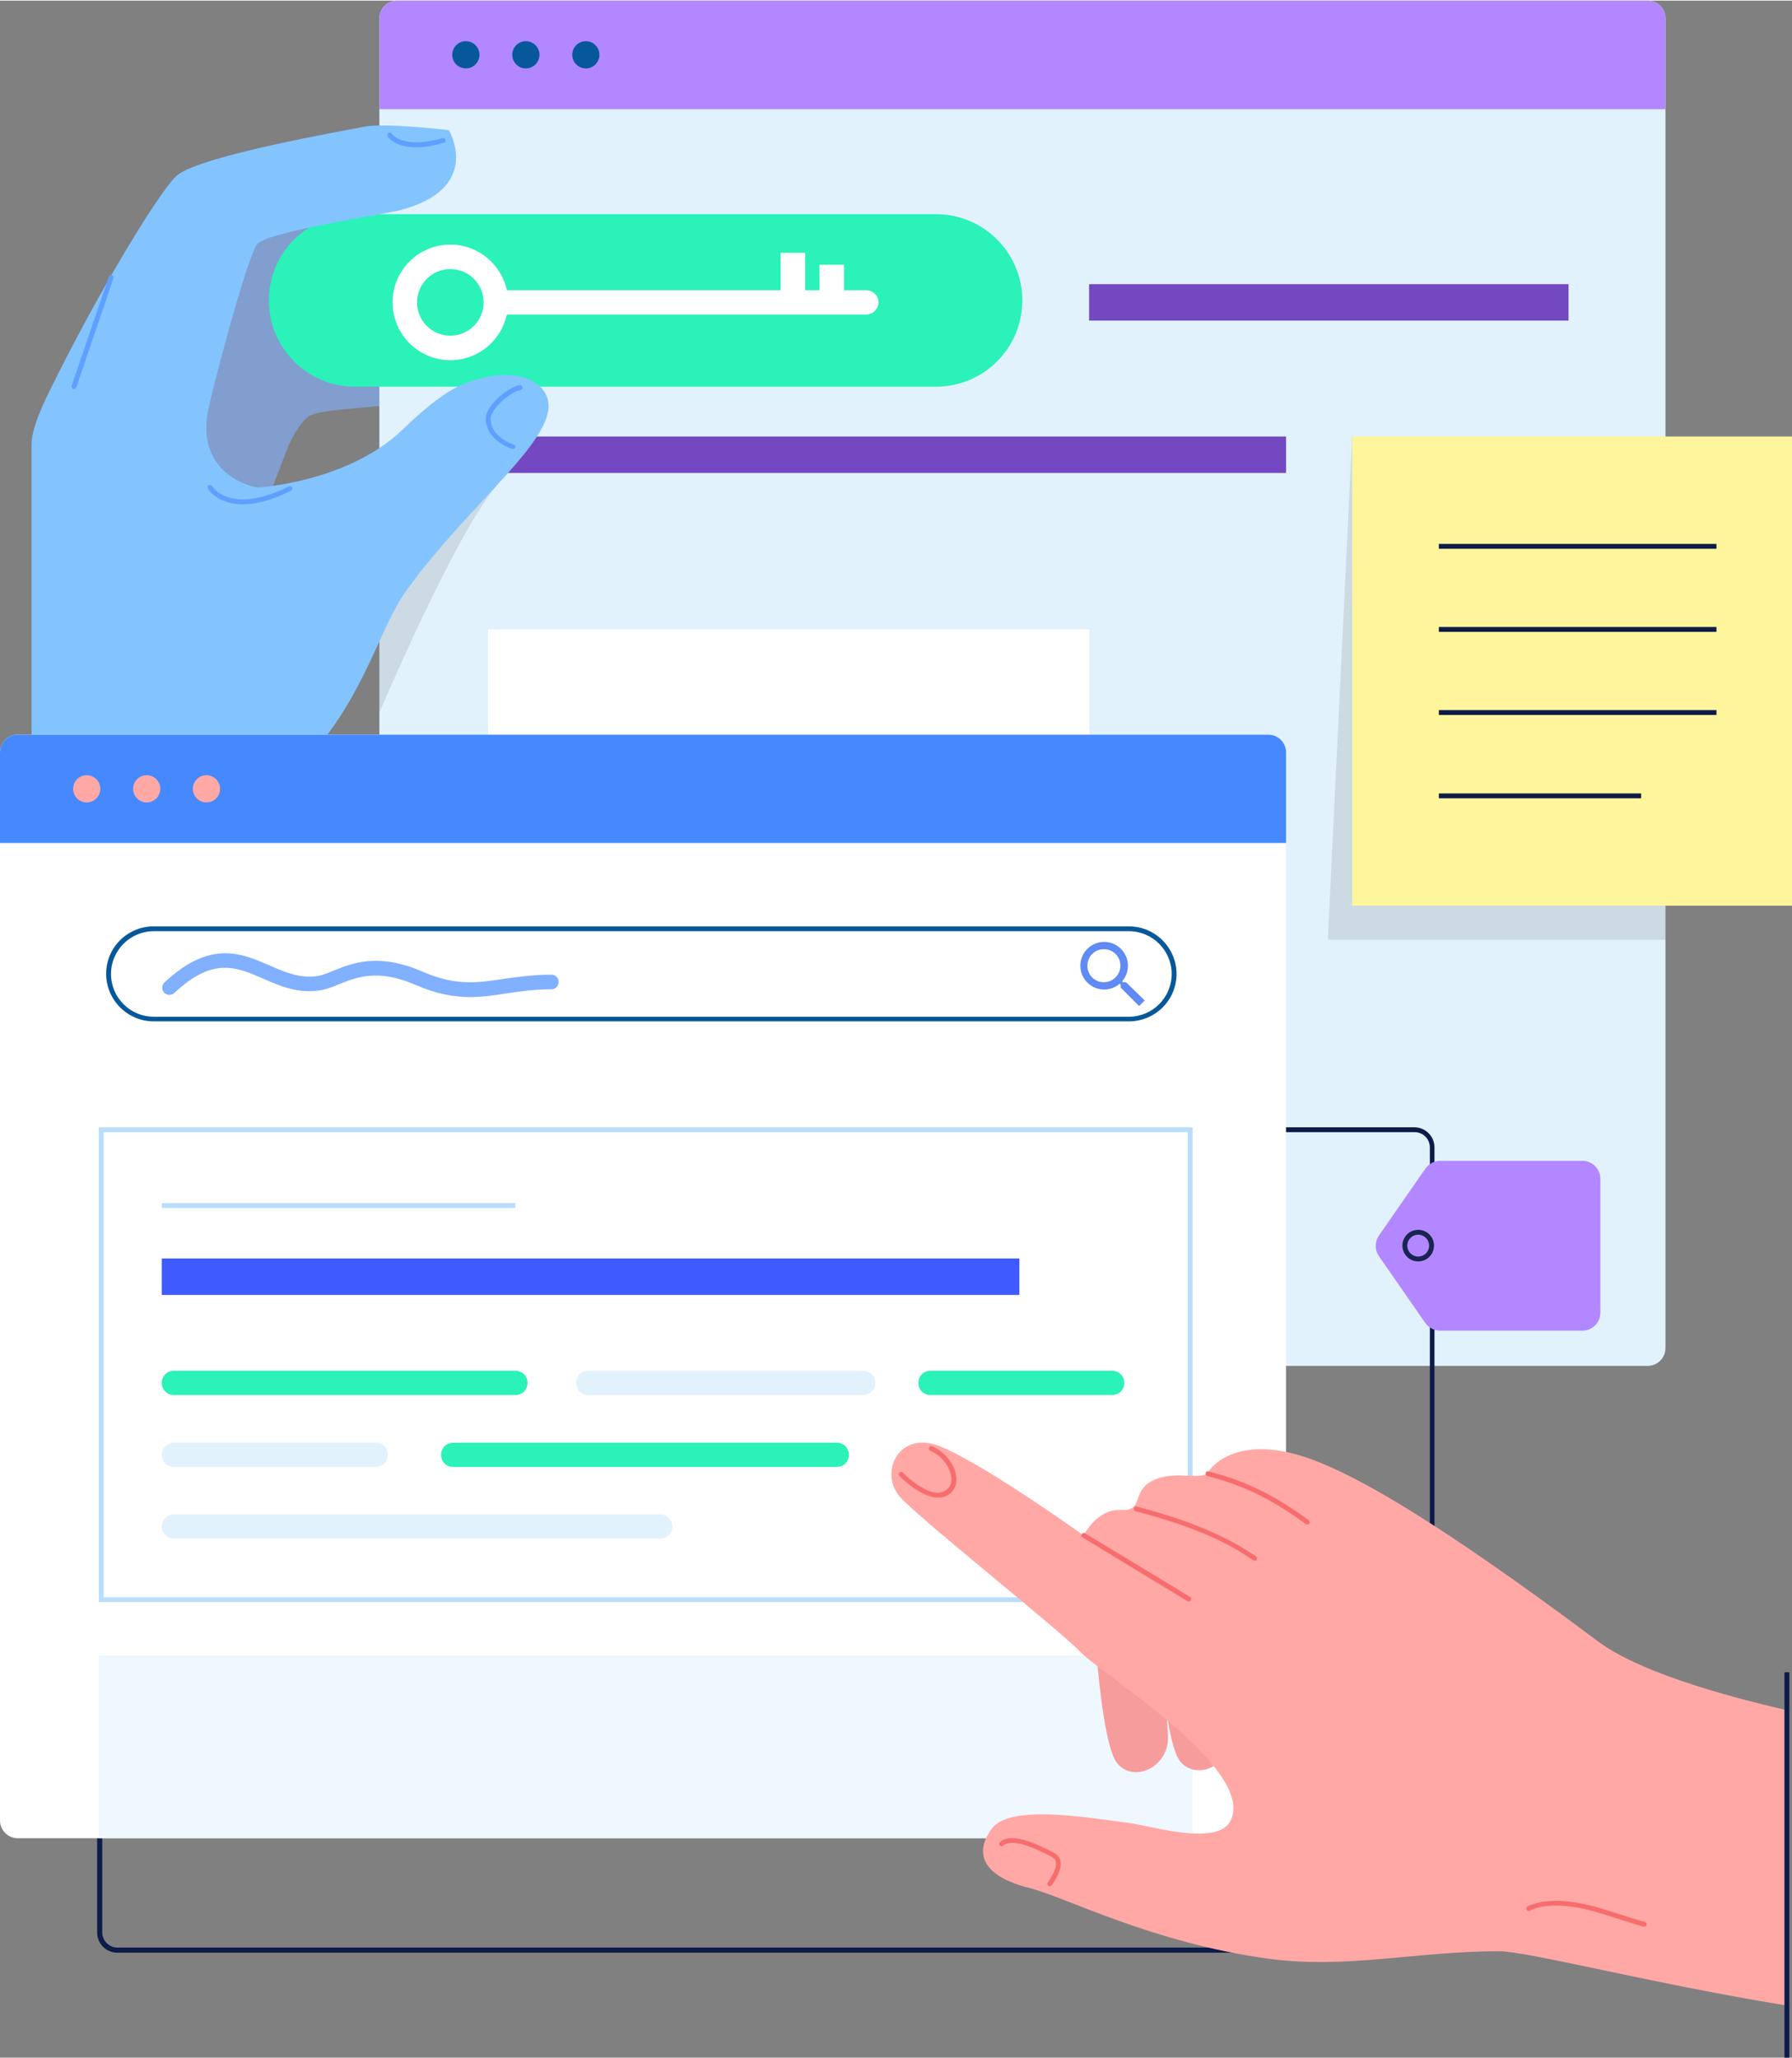 <svg xmlns="http://www.w3.org/2000/svg" xmlns:xlink="http://www.w3.org/1999/xlink" id="Layer_1" x="0px" y="0px" viewBox="0 0 737.8 846.6" style="enable-background:new 0 0 737.8 846.6;" width="756px" height="868px" xml:space="preserve"><rect x="0" y="0" width="737.8" height="846.6" fill="#808080" stroke="none"/>  <style type="text/css">	.st0{opacity:0.62;}	.st1{fill:#81B0FF;}	.st2{fill:#E2F2FD;}	.st3{fill:#0D1B47;}	.st4{fill:#FFFFFF;}	.st5{opacity:0.1;}	.st6{fill:#B287FF;}	.st7{fill:#2AF2B9;}	.st8{fill:#7448C0;}	.st9{fill:#83C4FF;}	.st10{fill:#4689FF;}	.st11{fill:#06589A;}	.st12{fill:#608AF4;}	.st13{fill:#BADDFB;}	.st14{opacity:0.54;}	.st15{fill:#3F5AFE;}	.st16{fill:#F79C9C;}	.st17{fill:#FFA8A6;}	.st18{fill:#FFF59C;}	.st19{fill:#5FA0FF;}	.st20{fill:#F76D6D;}	.st21{fill:#192451;}</style>  <g class="st0">	<g>		<path class="st1" d="M180.4,83.8c0,0-38.6,0.5-53.1,1.7c-14.5,1.3-22.8,16.1-22.8,16.1L55.1,236.7l50.9-20.7   c0,0,6.9-17.3,12.8-32.9c2.2-4.8,5.3-10.1,8.7-12.2c6.8-4.2,46.1-2.4,52.2-10.9C189.3,146.8,188.1,83.1,180.4,83.8z"></path>	</g></g>  <g>	<path class="st2" d="M678.4,561.9H163.5c-4,0-7.3-3.3-7.3-7.3V7.3c0-4,3.3-7.3,7.3-7.3h514.9c4,0,7.3,3.3,7.3,7.3v547.3  C685.7,558.6,682.4,561.9,678.4,561.9z"></path></g>  <g>	<path class="st3" d="M582.3,803.4h-534c-4.6,0-8.3-3.7-8.3-8.3V472c0-4.6,3.7-8.3,8.3-8.3h534c4.6,0,8.3,3.7,8.3,8.3v323  C590.6,799.6,586.9,803.4,582.3,803.4z M48.4,465.7c-3.5,0-6.3,2.8-6.3,6.3v323c0,3.5,2.8,6.3,6.3,6.3h534c3.5,0,6.3-2.8,6.3-6.3  V472c0-3.5-2.8-6.3-6.3-6.3H48.4z"></path></g>  <g>	<rect x="201" y="258.8" class="st4" width="247.5" height="123.1"></rect></g>  <g class="st5">	<g>		<polygon points="685.7,386.5 546.7,386.5 556.7,179.4 685.7,189.4   "></polygon>	</g></g>  <g class="st5">	<g>		<path d="M156.2,249.9V293c0,0,30.4-71.7,47.7-92.7s-7.8-21-7.8-21L156.2,249.9z"></path>	</g></g>  <g>	<path class="st6" d="M685.7,44.7H156.2V7.3c0-4,3.3-7.3,7.3-7.3h514.9c4,0,7.3,3.3,7.3,7.3V44.7z"></path></g>  <g>	<path class="st7" d="M385.4,158.9H146.2c-19.6,0-35.5-15.9-35.5-35.5v0c0-19.6,15.9-35.5,35.5-35.5h239.2  c19.6,0,35.5,15.9,35.5,35.5v0C420.9,143,405,158.9,385.4,158.9z"></path></g>  <g>	<path class="st4" d="M356.6,119.2h-9.1v-10.5h-10.1v10.5h-5.9v-15.4h-10.1v15.4H208.7c-2.3-10.7-11.9-18.8-23.3-18.8  c-13.1,0-23.8,10.7-23.8,23.8s10.7,23.8,23.8,23.8c11.4,0,20.9-8,23.3-18.8h147.9c2.8,0,5.1-2.3,5.1-5.1  C361.7,121.4,359.4,119.2,356.6,119.2z M185.4,137.9c-7.5,0-13.7-6.1-13.7-13.7c0-7.5,6.1-13.7,13.7-13.7s13.7,6.1,13.7,13.7  C199.1,131.8,193,137.9,185.4,137.9z"></path></g>  <g>	<rect x="448.4" y="116.7" class="st8" width="197.4" height="15"></rect></g>  <g>	<rect x="189" y="179.4" class="st8" width="340.5" height="15"></rect></g>  <g>	<path class="st9" d="M13,308.2c0,0,0-102.8,0-125.4c0-8.1,6-19.6,14.7-36.6c15.6-30.4,38.9-69.4,45.5-74.5  c10.4-8,68-18.1,76.8-19.8s34.8,1.4,34.8,1.4s14.5,24.2-20.6,33.1c-17.9,3.5-54.1,9.2-58.2,13.7c-4.1,4.5-20.1,64.8-20.8,71.3  c-3,25.3,20.8,29,20.8,29s37-2,59.7-23.8c18.2-17.5,25.9-20.2,37.2-22.1c10.9-1.8,19.7,1.8,22.3,8.6c6.1,16.2-31.7,43.1-58.1,80  c-10.7,14.9-16.4,41.3-38.5,66.7C112.7,328.2,108.2,311.5,13,308.2z"></path></g>  <g>	<path class="st4" d="M522.2,756.3H7.3c-4,0-7.3-3.3-7.3-7.3V309.4c0-4,3.3-7.3,7.3-7.3h514.9c4,0,7.3,3.3,7.3,7.3V749  C529.5,753,526.2,756.3,522.2,756.3z"></path></g>  <g>	<g>		<path class="st1" d="M193.6,410.1c-6.6,0-13.8-1.2-22.5-5c-15.6-6.8-24.5-3.1-31.7-0.2c-2.6,1.1-5,2-7.5,2.4   c-9.2,1.5-16.5-1.7-23.6-4.8c-11-4.8-20.6-9-36.5,5.9c-1.2,1.1-3.1,1.1-4.2-0.1c-1.1-1.2-1.1-3.1,0.1-4.2   c18.9-17.7,31.7-12,43.1-7.1c6.6,2.9,12.8,5.6,20.2,4.4c1.8-0.3,3.8-1.1,6.2-2.1c7.8-3.2,18.5-7.5,36.4,0.2   c13.9,6.1,22.8,4.8,34,3.1c5.6-0.8,11.9-1.7,19.4-1.7c1.7,0,3,1.3,3,3s-1.3,3-3,3c-7,0-12.9,0.9-18.5,1.7   C203.5,409.4,198.7,410.1,193.6,410.1z"></path>	</g></g>  <g>	<path class="st10" d="M529.5,346.7H0v-37.3c0-4,3.3-7.3,7.3-7.3h514.9c4,0,7.3,3.3,7.3,7.3V346.7z"></path></g>  <g>	<g>		<path class="st11" d="M464.8,420.1H63.3c-10.8,0-19.6-8.8-19.6-19.6S52.5,381,63.3,381h401.5c10.8,0,19.6,8.8,19.6,19.6   S475.6,420.1,464.8,420.1z M63.3,383c-9.7,0-17.6,7.9-17.6,17.6c0,9.7,7.9,17.6,17.6,17.6h401.5c9.7,0,17.6-7.9,17.6-17.6   c0-9.7-7.9-17.6-17.6-17.6H63.3z"></path>	</g>	<g>		<g>			<path class="st12" d="M463.6,404h-1.2l-0.4-0.4c1.5-1.7,2.4-4,2.4-6.4c0-5.4-4.4-9.8-9.8-9.8s-9.8,4.4-9.8,9.8s4.4,9.8,9.8,9.8    c2.4,0,4.7-0.9,6.4-2.4l0.4,0.4v1.2l7.6,7.6l2.3-2.3L463.6,404z M454.5,404c-3.8,0-6.8-3-6.8-6.8c0-3.8,3-6.8,6.8-6.8    c3.8,0,6.8,3,6.8,6.8C461.3,400.9,458.2,404,454.5,404z"></path>		</g>	</g></g>  <g>	<path class="st13" d="M489,465.7v191.4H42.7V465.7H489 M491,463.7H40.7v195.4H491V463.7L491,463.7z"></path></g>  <g class="st14">	<rect x="40.7" y="681.1" class="st2" width="450.3" height="75.2"></rect></g>  <g>	<rect x="66.6" y="517.7" class="st15" width="353.1" height="15"></rect></g>  <g>	<rect x="66.6" y="494.9" class="st13" width="145.6" height="2"></rect></g>  <g>	<g>		<path class="st7" d="M212.3,573.9H71.6c-2.8,0-5-2.2-5-5s2.2-5,5-5h140.6c2.8,0,5,2.2,5,5S215,573.9,212.3,573.9z"></path>	</g>	<g>		<path class="st2" d="M154.7,603.5H71.6c-2.8,0-5-2.2-5-5s2.2-5,5-5h83.1c2.8,0,5,2.2,5,5S157.5,603.5,154.7,603.5z"></path>	</g>	<g>		<path class="st7" d="M344.5,603.5H186.6c-2.8,0-5-2.2-5-5s2.2-5,5-5h157.9c2.8,0,5,2.2,5,5S347.3,603.5,344.5,603.5z"></path>	</g>	<g>		<path class="st2" d="M271.8,633H71.6c-2.8,0-5-2.2-5-5s2.2-5,5-5h200.2c2.8,0,5,2.2,5,5S274.6,633,271.8,633z"></path>	</g>	<g>		<path class="st2" d="M355.3,573.9H242.2c-2.8,0-5-2.2-5-5s2.2-5,5-5h113.2c2.8,0,5,2.2,5,5S358.1,573.9,355.3,573.9z"></path>	</g>	<g>		<path class="st7" d="M457.9,573.9h-74.8c-2.8,0-5-2.2-5-5s2.2-5,5-5h74.8c2.8,0,5,2.2,5,5S460.6,573.9,457.9,573.9z"></path>	</g></g>  <g>	<path class="st16" d="M503.9,687.7l-53.5-22.1c0,0,2.7,51.9,9.7,60c6,7.1,18.3,2.8,20.5-7.6c0.6-2.6,0.1-8.8-0.6-14.9  c1.5,9.9,3.5,18.7,6,21.7c6,7.1,18.3,2.8,20.5-7.6C507.7,711.3,503.9,687.7,503.9,687.7z"></path>	<g>		<g>			<path class="st17" d="M543,601.5c-30.2-12.2-42.9-0.1-45.4,3.9c-2.5,4-12.5-0.5-21.6,3.1c-11,4.3-4.3,13.2-14.4,12.7    c-10.1-0.6-15.4,10.5-15.4,10.5s-48.5-34.7-62.7-37.8c-14.1-3.1-20.9,11.8-13.4,21.4c5.7,7.3,66.4,55.5,74.7,64.3    c8.2,8.8,72.2,48,61.9,69.4c-5.3,10.9-33,2.1-41.9,1c-18.5-2.4-49-7.7-56.5,2.4c-7.5,10.2-3.6,19.6,15.6,24.4    c14.8,3.7,50.5,22.6,98.5,29.1c32,4.3,60.8-3.1,94.7-3.1c11.9,0,62.9,13.3,117.7,22.2V703.4c-48.7-11.3-68.2-21.7-76.7-28    C589.7,624.3,560.3,608.5,543,601.5z"></path>		</g>	</g></g>  <g>	<rect x="556.7" y="179.4" class="st18" width="181.1" height="193.1"></rect></g>  <g>	<path class="st19" d="M211.2,184.5c-0.1,0-0.2,0-0.3,0c-0.4-0.1-11-3.5-10.9-12.6c0-5.3,9.5-13.1,14-13.6c0.5-0.1,1,0.3,1.1,0.9  c0.1,0.5-0.3,1-0.9,1.1c-3.9,0.5-12.2,7.9-12.2,11.7c-0.1,7.7,9.4,10.7,9.5,10.7c0.5,0.2,0.8,0.7,0.7,1.2  C212,184.3,211.6,184.5,211.2,184.5z"></path></g>  <g>	<path class="st19" d="M30.4,159.9c-0.1,0-0.2,0-0.3-0.1c-0.5-0.2-0.8-0.7-0.6-1.3l15.3-44.9c0.2-0.5,0.7-0.8,1.3-0.6  c0.5,0.2,0.8,0.7,0.6,1.3l-15.3,44.9C31.2,159.6,30.8,159.9,30.4,159.9z"></path></g>  <g>	<path class="st19" d="M100,207.3c-10.4,0-14.2-6-14.4-6.4c-0.3-0.5-0.1-1.1,0.3-1.4c0.5-0.3,1.1-0.1,1.4,0.3  c0.3,0.5,7.8,12,31.7,0.1c0.5-0.2,1.1,0,1.3,0.5s0,1.1-0.5,1.3C111.5,205.9,105,207.3,100,207.3z"></path></g>  <g>	<path class="st19" d="M171.4,60.4c-8.9,0-11.6-4.2-11.8-4.5c-0.3-0.5-0.1-1.1,0.3-1.4c0.5-0.3,1.1-0.2,1.4,0.3  c0.1,0.1,4.5,6.5,20.9,1.8c0.5-0.2,1.1,0.2,1.2,0.7c0.2,0.5-0.2,1.1-0.7,1.2C178.1,59.9,174.4,60.4,171.4,60.4z"></path></g>  <g>	<g>		<path class="st20" d="M386.1,616.1c-7,0-15.4-8.5-15.8-8.9c-0.4-0.4-0.4-1,0-1.4c0.4-0.4,1-0.4,1.4,0c2.7,2.8,10.9,9.7,16,8.1   c3.2-1,4-3.3,4-5c0.2-4-3.1-9.7-8.7-12.1c-0.5-0.2-0.7-0.8-0.5-1.3c0.2-0.5,0.8-0.7,1.3-0.5c5.8,2.5,10.2,8.6,10,14   c-0.2,3.4-2.1,5.8-5.4,6.9C387.6,616,386.8,616.1,386.1,616.1z"></path>	</g>	<g>		<path class="st20" d="M489.5,658.9c-0.2,0-0.4,0-0.5-0.1l-43.3-26.3c-0.5-0.3-0.6-0.9-0.3-1.4c0.3-0.5,0.9-0.6,1.4-0.3L490,657   c0.5,0.3,0.6,0.9,0.3,1.4C490.1,658.7,489.8,658.9,489.5,658.9z"></path>	</g>	<g>		<path class="st20" d="M516.6,642.1c-0.2,0-0.4-0.1-0.6-0.2c-12.1-8.4-27-14.6-48.5-20.2c-0.5-0.1-0.9-0.7-0.7-1.2   c0.1-0.5,0.7-0.9,1.2-0.7c21.6,5.7,36.8,12,49.1,20.5c0.5,0.3,0.6,0.9,0.3,1.4C517.2,642,516.9,642.1,516.6,642.1z"></path>	</g>	<g>		<path class="st20" d="M538.2,627.2c-0.2,0-0.4-0.1-0.6-0.2c-16.7-12.4-29.3-16.8-40.5-19.8c-0.5-0.1-0.9-0.7-0.7-1.2   c0.1-0.5,0.7-0.9,1.2-0.7c11.4,3,24.3,7.6,41.2,20.1c0.4,0.3,0.5,1,0.2,1.4C538.8,627.1,538.5,627.2,538.2,627.2z"></path>	</g>	<g>		<path class="st20" d="M432.2,776.1c-0.2,0-0.4-0.1-0.6-0.2c-0.4-0.3-0.5-1-0.2-1.4c1.1-1.5,3.9-5.8,3.3-8.5   c-0.2-0.8-0.6-1.4-1.4-1.8l-0.1-0.1c-13.9-7.6-18.5-6.2-20.1-4.8c-0.4,0.4-1,0.4-1.4,0c-0.4-0.4-0.4-1,0-1.4   c3.4-3.2,11-1.7,22.4,4.5l0.1,0.1c1.3,0.7,2.1,1.8,2.4,3.1c0.9,4.2-3.5,9.9-3.7,10.2C432.8,775.9,432.5,776.1,432.2,776.1z"></path>	</g>	<g>		<path class="st20" d="M677.1,792.7c-0.5,0-1.5-0.3-3.5-0.9c-2.8-0.9-7.6-2.4-14-4.4c-20.8-6.7-29.6-1.4-29.6-1.3   c-0.5,0.3-1.1,0.2-1.4-0.3c-0.3-0.5-0.2-1.1,0.3-1.4c0.4-0.2,9.6-5.8,31.3,1.1c10.6,3.4,14.6,4.6,16,5c0.2,0,0.4,0,0.6,0   c0.4,0.2,1.4,0.5,1.1,1.5C677.8,792.5,677.6,792.7,677.1,792.7z"></path>	</g></g>  <g>	<rect x="734.7" y="688" class="st3" width="2" height="158.6"></rect></g>  <g>	<g>		<g>			<rect x="592.4" y="223.6" class="st3" width="114.3" height="2"></rect>		</g>	</g>	<g>		<g>			<rect x="592.4" y="257.8" class="st3" width="114.3" height="2"></rect>		</g>	</g>	<g>		<g>			<rect x="592.4" y="292" class="st3" width="114.3" height="2"></rect>		</g>	</g>	<g>		<g>			<rect x="592.4" y="326.3" class="st3" width="83.3" height="2"></rect>		</g>	</g></g>  <g>	<g>		<circle class="st17" cx="35.7" cy="324.4" r="5.6"></circle>	</g>	<g>		<circle class="st17" cx="60.4" cy="324.4" r="5.6"></circle>	</g>	<g>		<circle class="st17" cx="85" cy="324.4" r="5.6"></circle>	</g></g>  <g>	<g>		<circle class="st11" cx="191.8" cy="22.3" r="5.6"></circle>	</g>	<g>		<circle class="st11" cx="216.5" cy="22.3" r="5.6"></circle>	</g>	<g>		<circle class="st11" cx="241.2" cy="22.3" r="5.6"></circle>	</g></g>  <g>	<path class="st6" d="M592.9,477.5h58.6c4.1,0,7.4,3.3,7.4,7.4v55.1c0,4.1-3.3,7.4-7.4,7.4h-58.6c-2.4,0-4.7-1.2-6.1-3.2l-19.1-27.5  c-1.7-2.5-1.7-5.9,0-8.4l19.1-27.5C588.3,478.7,590.5,477.5,592.9,477.5z"></path></g>  <g>	<path class="st21" d="M583.9,518.9c-3.6,0-6.5-2.9-6.5-6.5s2.9-6.5,6.5-6.5s6.5,2.9,6.5,6.5S587.5,518.9,583.9,518.9z M583.9,507.9  c-2.5,0-4.5,2-4.5,4.5s2,4.5,4.5,4.5s4.5-2,4.5-4.5S586.4,507.9,583.9,507.9z"></path></g></svg>